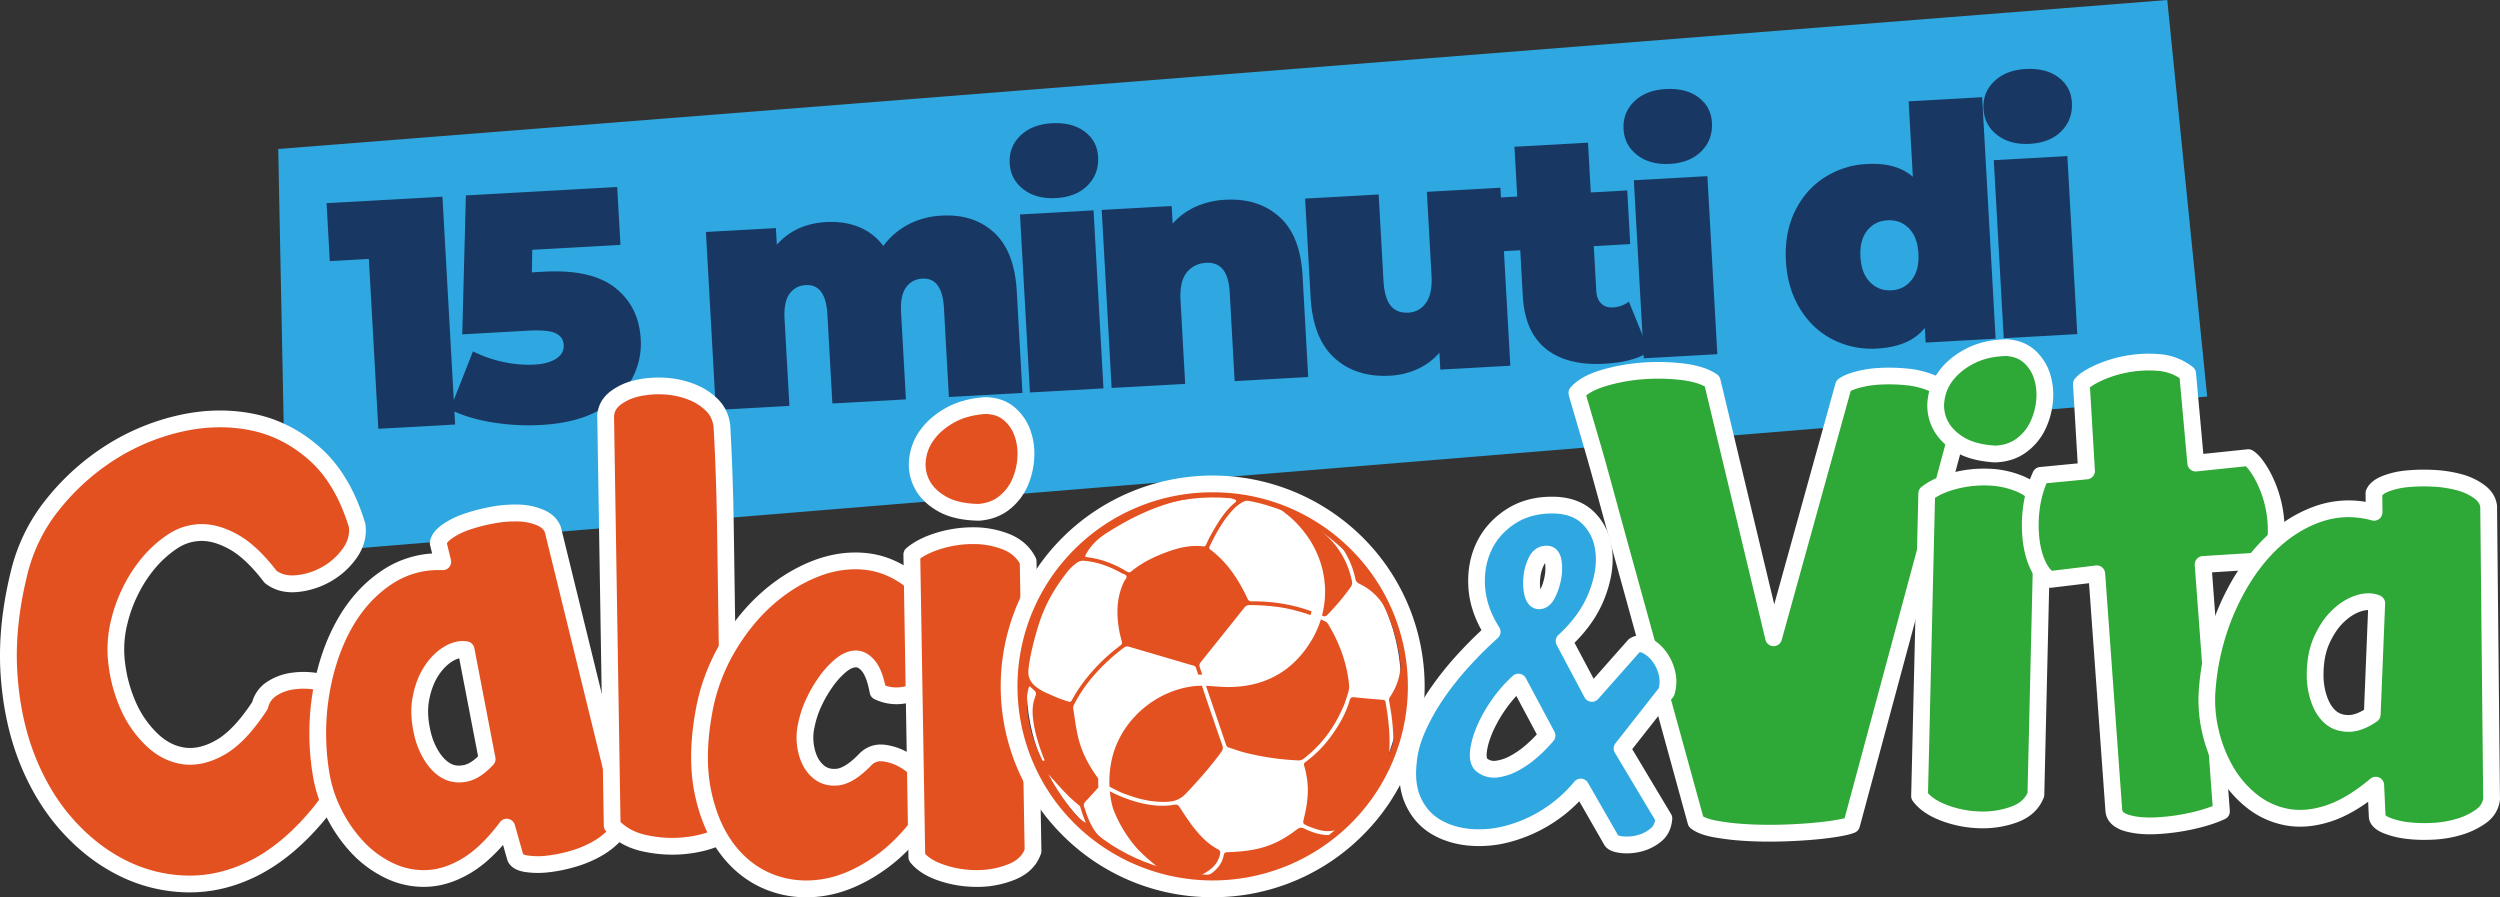 <?xml version="1.0" encoding="UTF-8"?>
<svg xmlns="http://www.w3.org/2000/svg" viewBox="0 0 2981.18 1070.01">
  <rect x="0" y="0" width="2981.18" height="1070.01" fill="#333333" stroke="none"/>
  <defs>
    <style>.cls-1{fill:#2fa8e1;}.cls-2{fill:#183863;}.cls-3{fill:#2ea836;}.cls-4{fill:#fff;}.cls-5{fill:#e35121;}.cls-6{fill:#1a3865;}</style>
  </defs>
  <g id="Livello_2" data-name="Livello 2">
    <g id="Layer_2" data-name="Layer 2">
      <polygon class="cls-1" points="331.79 177.65 2584.38 0 2631.99 472.85 341.36 660.77 331.79 177.65"></polygon>
      <path class="cls-2" d="M527.61,234.55l15.14,271.69-91.6,5.1-11.29-202.6-46.58,2.6-3.85-69.09Z"></path>
      <path class="cls-2" d="M733.58,343.18q28.3,22.36,30.47,61.18a87.7,87.7,0,0,1-10.77,47.9Q741.1,474.55,713.9,489.5t-68.73,17.26a268.7,268.7,0,0,1-57.6-3q-28.86-4.61-50.89-15.46L564,419a151.77,151.77,0,0,0,36.72,12.75,141.09,141.09,0,0,0,37,3q15.92-.88,25.5-7.06t9-16.27q-.54-9.71-9.74-14.06T630,394.31l-78.79,4.4L555.55,233,736,222.94,739.88,292,634.7,297.88l-.45,26.89,14-.77Q705.28,320.82,733.58,343.18Z"></path>
      <path class="cls-2" d="M1185.42,277.32q24.4,22.4,27.07,70.13l6.75,121.09-87.72,4.89-5.9-106q-2-36.48-25.71-35.16-12.44.69-19.47,10.43t-5.93,29.92l5.78,103.62-87.72,4.89-5.9-106q-2-36.46-25.71-35.16-12.44.69-19.47,10.43t-5.93,29.92L941.34,484l-87.72,4.89L841.79,276.61,925.24,272l1.1,19.8q22.35-25,58.84-27,21.35-1.2,38.87,5.81a67.5,67.5,0,0,1,29.3,22.7,86.49,86.49,0,0,1,29.72-25.6,95.24,95.24,0,0,1,39.51-10.57Q1161,254.93,1185.42,277.32Z"></path>
      <path class="cls-2" d="M1220.3,225.73Q1205,213.94,1204,194.53t12.77-32.84q13.86-13.41,37.53-14.74,24.06-1.33,39.1,9.89t16.09,30.25q1.13,20.19-12.51,34t-37.7,15.14Q1235.56,237.54,1220.3,225.73Zm-4,30,87.72-4.89,11.83,212.31L1228.16,468Z"></path>
      <path class="cls-2" d="M1525.41,258.37q25.18,22.35,27.85,70.09L1560,449.55l-87.71,4.89-5.91-106q-2-36.48-28-35-14.74.82-23.29,11.61T1407.73,358l5.56,99.75-87.71,4.89-11.83-212.31,83.44-4.65,1.17,21A81.21,81.21,0,0,1,1426,246.39a98.79,98.79,0,0,1,35-8.18Q1500.22,236,1525.41,258.37Z"></path>
      <path class="cls-2" d="M1789.19,223.82,1801,436.12l-83.45,4.65-1.12-20.18a75.52,75.52,0,0,1-26.17,19.56,90.41,90.41,0,0,1-32.65,7.85q-40.38,2.25-66.19-21t-28.6-73l-6.53-117.22,87.72-4.88L1649.72,334q1.21,21.75,8.72,30.66t21.09,8.17q12.81-.71,20.77-11.47t6.74-32.89l-5.56-99.75Z"></path>
      <path class="cls-2" d="M1966.73,419.49q-19.17,12.36-53.32,14.26-44.64,2.49-69.9-17.71t-27.66-63.28l-3-54.34L1783.71,300l-3.57-64,29.11-1.62L1805.94,175l87.72-4.89,3.31,59.38,43.47-2.42,3.57,64-43.47,2.42,3,53.56q.54,9.71,5.89,14.86t13.5,4.7a34.37,34.37,0,0,0,19.47-6.93Z"></path>
      <path class="cls-2" d="M1952.3,184.94Q1937,173.15,1936,153.73t12.77-32.83q13.85-13.41,37.52-14.74,24.07-1.35,39.1,9.89t16.09,30.25q1.13,20.19-12.51,34t-37.7,15.15Q1967.55,196.75,1952.3,184.94Zm-4,30,87.72-4.89,11.83,212.3-87.72,4.89Z"></path>
      <path class="cls-2" d="M2363.66,115.88l16.05,288-83.45,4.65-1-17.46q-17.84,22.41-57,24.59a102.07,102.07,0,0,1-52.17-10.53q-24.24-12.08-39.42-36.54t-17-57.45q-1.84-33,10.54-58.79t35.12-40.5A102.2,102.2,0,0,1,2226,195.58q35.33-2,55,15.24l-5-90Zm-84,217.84q9.09-11.6,8-31.39t-11.42-30.12q-10.3-10.32-25.44-9.49T2226.52,275q-9.09,11.4-8,31.2T2230,336.49q10.32,10.53,25.46,9.68T2279.63,333.72Z"></path>
      <path class="cls-2" d="M2381.55,161q-15.26-11.79-16.34-31.21T2378,97q13.84-13.41,37.53-14.74,24.06-1.35,39.09,9.89t16.09,30.25q1.13,20.19-12.51,34t-37.7,15.15Q2396.8,172.83,2381.55,161Zm-4,30,87.72-4.89,11.83,212.3-87.71,4.89Z"></path>
      <path class="cls-3" d="M2022.36,979.94q-26.22-95.38-46.17-168.1t-34.87-126.5q-14.91-53.79-25-91t-17-60.89q-6.9-23.67-10.8-36.89t-5.71-19.29c-1.2-4.06-2-7-2.38-8.79q9.75-11.06,31.77-17.68a217.78,217.78,0,0,1,46.52-8.46,243.69,243.69,0,0,1,47.54,1q23,2.81,35.47,11.27L2115,760.64,2198.3,460q4.82-3.87,16.66-7.14a127.54,127.54,0,0,1,26.94-4.1,209.28,209.28,0,0,1,31.47.74,102.69,102.69,0,0,1,30.24,7.4,67.76,67.76,0,0,1,23.56,16.22q9.7,10.38,11.16,26.52l-130.48,484q-6.12,2.48-20.27,4.67t-32.28,3.58q-18.14,1.39-38.25,1.72t-38.83-1a288.57,288.57,0,0,1-33.69-4.16Q2029.53,985.54,2022.36,979.94Z"></path>
      <path class="cls-4" d="M2109.57,1003.62c-11,0-21.74-.36-32.05-1.08a299.53,299.53,0,0,1-34.87-4.32c-11.69-2.23-20.34-5.63-26.45-10.4a10.05,10.05,0,0,1-3.48-5.23q-26.23-95.39-46.17-168.11c-14-50.77-25.35-92.14-34.87-126.47-10.53-38-18.72-67.77-25-91-6.74-24.73-12.45-45.16-17-60.72-5.06-17.37-8.38-28.73-10.78-36.84l-3-10.29c-1.11-3.73-2-6.74-2.67-9-1.33-4.48-2.15-7.54-2.58-9.6a10,10,0,0,1,2.29-8.65c7.83-8.87,19.73-15.62,36.38-20.64a229.46,229.46,0,0,1,48.67-8.85,255,255,0,0,1,49.49,1c17.11,2.09,30.16,6.32,39.89,12.93a10,10,0,0,1,4.1,5.94l64.26,268.38,73-263.36a10.06,10.06,0,0,1,3.36-5.12c4.35-3.5,10.79-6.36,20.26-9a137.93,137.93,0,0,1,29.06-4.46,222.45,222.45,0,0,1,33,.77,113.58,113.58,0,0,1,33.15,8.14,78.12,78.12,0,0,1,27,18.61c8,8.54,12.63,19.46,13.81,32.44a10.12,10.12,0,0,1-.3,3.51l-130.48,484a10,10,0,0,1-5.91,6.67c-4.88,2-12.24,3.71-22.49,5.29-9.61,1.49-20.74,2.73-33.05,3.66s-25.31,1.53-38.85,1.75Q2113.37,1003.62,2109.57,1003.62Zm-78.56-30c2.93,1.61,7.7,3.44,15.39,4.9a279,279,0,0,0,32.52,4c12.13.85,24.91,1.17,38,1s25.8-.78,37.64-1.69,22.39-2.07,31.51-3.49c6.27-1,10.59-1.87,13.56-2.64l128.58-477c-1-7.77-3.71-14-8.32-18.89a57.45,57.45,0,0,0-20.15-13.84,93.8,93.8,0,0,0-27.3-6.66,201.14,201.14,0,0,0-30-.71,118.47,118.47,0,0,0-24.81,3.76,59,59,0,0,0-10.71,3.86l-82.31,297a10,10,0,0,1-19.36-.35l-72.32-302c-6.8-3.69-16.17-6.28-27.92-7.72a234.58,234.58,0,0,0-45.58-.9A208,208,0,0,0,1915,460.4c-10.21,3.07-18.08,6.84-23.5,11.24.23.82.5,1.74.82,2.8l2.67,9,3,10.28c2.41,8.13,5.75,19.51,10.82,36.92,4.55,15.67,10.29,36.22,17,61.06,6.32,23.24,14.5,53,25,90.94,9.52,34.34,20.93,75.73,34.88,126.52Q2005.41,880.53,2031,973.67Z"></path>
      <path class="cls-3" d="M2297.6,588.42q12.36-9.66,33-15a138.46,138.46,0,0,1,41.67-4.4,105.13,105.13,0,0,1,38.59,8.91q17.49,7.93,25,24.23l-8.1,345.48q-6.54,16.54-25.86,23.65a109.13,109.13,0,0,1-41.41,6.41,130,130,0,0,1-42.28-8.35q-20.21-7.68-29.19-20Zm81.87-47q-26.78-1.49-42.87-11.38t-23-23.83a50.43,50.43,0,0,1-4.75-30,60.31,60.31,0,0,1,12.63-29.42q10.47-13.4,28.51-22.56t42.85-9.72q16.72,1.19,27.14,10.56a53.1,53.1,0,0,1,15,23.25,72.9,72.9,0,0,1,3.09,29.91,85.52,85.52,0,0,1-8.31,29.89,62.58,62.58,0,0,1-19.48,23.18Q2397.57,540.63,2379.47,541.39Z"></path>
      <path class="cls-4" d="M2364.33,987.71c-1.38,0-2.76,0-4.15-.06a140.33,140.33,0,0,1-45.51-9c-15.25-5.79-26.6-13.69-33.74-23.47a10,10,0,0,1-1.91-6.13l8.58-360.87a10,10,0,0,1,3.84-7.64c9.31-7.27,21.62-12.94,36.61-16.84a148.77,148.77,0,0,1,44.66-4.72,115.59,115.59,0,0,1,42.23,9.79c13.89,6.29,24,16.1,30,29.16a10,10,0,0,1,.92,4.42l-8.1,345.47a10.1,10.1,0,0,1-.7,3.44c-5.43,13.75-16.1,23.63-31.71,29.36A118.37,118.37,0,0,1,2364.33,987.71Zm-65.23-41.85c5,5.53,12.57,10.26,22.66,14.09a120.68,120.68,0,0,0,39,7.71,99.5,99.5,0,0,0,37.65-5.81c9.54-3.5,15.89-8.88,19.36-16.41l8-341.11c-4.07-7.68-10.34-13.36-19.11-17.34a95.53,95.53,0,0,0-34.93-8,129,129,0,0,0-38.67,4.09c-10.32,2.69-18.91,6.25-25.62,10.6Zm80.37-394.47h-.56c-19.43-1.08-35.43-5.41-47.54-12.85-12.3-7.54-21.31-16.93-26.76-27.91a60.41,60.41,0,0,1-5.71-35.77,70.36,70.36,0,0,1,14.66-34.21c7.87-10.08,18.59-18.6,31.87-25.33s29.18-10.38,47.14-10.79a7.38,7.38,0,0,1,.94,0c13.36.95,24.5,5.35,33.12,13.09a63.23,63.23,0,0,1,17.83,27.54,83.12,83.12,0,0,1,3.55,34,95.63,95.63,0,0,1-9.28,33.36,72.79,72.79,0,0,1-22.55,26.84c-10,7.38-22.26,11.43-36.29,12Zm13.08-126.87c-14.75.4-27.56,3.3-38.08,8.63s-19.1,12.05-25.14,19.8a49.87,49.87,0,0,0-10.61,24.59,40.26,40.26,0,0,0,3.79,24.18c3.76,7.57,10.26,14.21,19.32,19.76s21.84,9,37.69,9.9c9.92-.49,18-3.16,24.83-8.14a53,53,0,0,0,16.43-19.53,75.79,75.79,0,0,0,7.32-26.41,63.21,63.21,0,0,0-2.63-25.84,42.73,42.73,0,0,0-12.21-18.95C2408.05,427.83,2401.27,425.21,2392.55,424.52Z"></path>
      <path class="cls-3" d="M2500.32,684.26l-55.25,6.66q-7.59-2.8-13.82-14.78t-8.82-29.24a152.77,152.77,0,0,1-.41-38.24,137.31,137.31,0,0,1,11.43-41.78l54.67-5.29L2482,458q4.27-5.67,19.22-12.8a145.82,145.82,0,0,1,72.58-13,63.57,63.57,0,0,1,34.87,13.27l9.7,106.72,62.64-6.52q7,4.19,15.83,19.34a130.35,130.35,0,0,1,13.58,34.6,131.75,131.75,0,0,1,3.77,38.33q-1,18.88-13.58,30.53l-73.53,4.62L2649,967.62q-15.6,7.17-37.42,11.77a252,252,0,0,1-41.91,5.36q-20.08.78-34.17-3.57t-14.84-15Z"></path>
      <path class="cls-4" d="M2563.79,994.87c-11.86,0-22.35-1.39-31.26-4.14-7.69-2.38-20.77-8.64-21.87-23.89l-19.56-271.4-44.83,5.41a10,10,0,0,1-4.66-.55c-7.55-2.79-13.84-9.18-19.23-19.55-4.64-8.89-8-19.78-9.84-32.37a162.91,162.91,0,0,1-.46-40.76,147.71,147.71,0,0,1,12.23-44.8,10,10,0,0,1,8.18-5.89l45.08-4.36-5.55-94a10,10,0,0,1,2-6.6c3.93-5.22,11.21-10.24,22.91-15.82a155.92,155.92,0,0,1,77.67-13.89,73.67,73.67,0,0,1,40.23,15.36,10,10,0,0,1,3.8,7l8.79,96.64,52.57-5.48a10.07,10.07,0,0,1,6.16,1.36c6.29,3.76,12.44,11,19.34,22.89a147.55,147.55,0,0,1,18.69,78.49c-.8,15.23-6.45,27.79-16.77,37.35a10.06,10.06,0,0,1-6.17,2.64l-63.43,4L2659,966.88a10,10,0,0,1-5.79,9.82c-11,5.07-24.32,9.26-39.54,12.47a262.62,262.62,0,0,1-43.59,5.58Q2566.85,994.87,2563.79,994.87Zm-63.47-320.61a10,10,0,0,1,10,9.28l20.32,281.87c.08,1.16.28,3.88,7.82,6.21,8.28,2.56,18.64,3.61,30.83,3.14a242.71,242.71,0,0,0,40.24-5.16,184.55,184.55,0,0,0,29-8.39l-21.37-287.37a10,10,0,0,1,9.34-10.72l69.71-4.38c4.94-5.62,7.58-12.63,8-21.32a127.82,127.82,0,0,0-16-67.38c-4.61-7.91-8-11.95-10.1-14l-58.7,6.11a10,10,0,0,1-11-9l-9.29-102.2a53.71,53.71,0,0,0-26.11-8.73,135.67,135.67,0,0,0-67.49,12c-7.19,3.42-11.14,6-13.27,7.66L2498.1,561a10,10,0,0,1-9,10.55l-48.74,4.71a125.48,125.48,0,0,0-8.38,33.43,143.35,143.35,0,0,0,.35,35.73c1.55,10.38,4.18,19.16,7.8,26.08,2.8,5.4,5.2,7.93,6.81,9.13l52.19-6.3A9.66,9.66,0,0,1,2500.32,674.26Z"></path>
      <path class="cls-3" d="M2833.05,936.35q-29.88,25.1-56.59,33.73t-49.84,4.18a94.15,94.15,0,0,1-41.72-19.34,127.13,127.13,0,0,1-30.84-36.19,170.43,170.43,0,0,1-18.21-47,161.81,161.81,0,0,1-3.54-51.88,294.44,294.44,0,0,1,22.53-91.63q18.32-42.71,45.48-72.12t61.2-42.14q34-12.72,69.62-3l-.23-22.78q2.6-6.71,13.61-11.18a93.72,93.72,0,0,1,25.72-6,210.77,210.77,0,0,1,31.47-.65,143.74,143.74,0,0,1,30.86,4.71,71.59,71.59,0,0,1,23.89,11.15q9.76,7.29,11.22,17.3l3.5,349.55q-1.87,12.75-12.85,20.56a88.55,88.55,0,0,1-25.66,12.31,129.82,129.82,0,0,1-31.76,5.34,173.67,173.67,0,0,1-31.15-1,94.85,94.85,0,0,1-24.17-6.12c-6.72-2.84-10.34-6.26-10.82-10.27Zm1.18-217q-9.42-3.92-22.09.22t-24.3,15.31q-11.61,11.16-19.47,29t-7.61,41.94a86.32,86.32,0,0,0,5,28.75q4.82,13.35,13.26,20.62c5.63,4.87,12.69,7.35,21.18,7.5s18-3.42,28.69-10.67Z"></path>
      <path class="cls-4" d="M2890.65,1001.52a169.93,169.93,0,0,1-22.2-1.37,105.29,105.29,0,0,1-26.73-6.81c-10.28-4.33-15.95-10.49-16.88-18.31q0-.36-.06-.72l-.83-18.19c-15.33,11-30.21,18.88-44.41,23.47-19.33,6.27-37.78,7.78-54.82,4.49a104.5,104.5,0,0,1-46.07-21.35,137.76,137.76,0,0,1-33.26-39A181.82,181.82,0,0,1,2626.1,874a172.88,172.88,0,0,1-3.75-55.05,305.63,305.63,0,0,1,23.3-94.65c12.6-29.4,28.53-54.62,47.32-75,19.09-20.66,41-35.7,65-44.71a120.41,120.41,0,0,1,63-6.13l-.1-10.22a10.2,10.2,0,0,1,.67-3.71c2.76-7.13,9.22-12.79,19.18-16.83a104,104,0,0,1,28.47-6.64,221.44,221.44,0,0,1,33-.69,153.82,153.82,0,0,1,33,5.06,81.79,81.79,0,0,1,27.2,12.76c8.71,6.5,13.8,14.53,15.15,23.9a9.94,9.94,0,0,1,.11,1.33l3.5,349.55a10.23,10.23,0,0,1-.11,1.56c-1.65,11.26-7.36,20.43-17,27.25a98.65,98.65,0,0,1-28.51,13.72,141.17,141.17,0,0,1-34.21,5.77C2897.74,1001.43,2894.15,1001.52,2890.65,1001.52Zm-46-29.36a16.22,16.22,0,0,0,4.78,2.75,85.66,85.66,0,0,0,21.6,5.42,164.73,164.73,0,0,0,29.34.94,120.43,120.43,0,0,0,29.33-4.91,79.15,79.15,0,0,0,22.77-10.89c4.92-3.5,7.68-7.69,8.65-13.16l-3.49-347.94c-.71-3.75-3.07-7.07-7.2-10.15a61.63,61.63,0,0,0-20.56-9.52,134.31,134.31,0,0,0-28.71-4.38,202.47,202.47,0,0,0-30,.62,84.11,84.11,0,0,0-23,5.27c-3.92,1.59-6.24,3.21-7.35,4.46l.2,20.13a10,10,0,0,1-12.62,9.75c-21.86-5.95-42.63-5-63.49,2.75-21.11,7.9-40.41,21.21-57.36,39.55-17.24,18.67-31.93,42-43.63,69.28a286,286,0,0,0-21.76,88.55,153.2,153.2,0,0,0,3.32,48.76,161.29,161.29,0,0,0,17.14,44.3,117.7,117.7,0,0,0,28.43,33.38,84.69,84.69,0,0,0,37.34,17.32c13.7,2.64,28.79,1.34,44.88-3.88,16.5-5.33,34.41-16.06,53.24-31.87A10,10,0,0,1,2843,935.9Zm-44-99.47H2800c-10.86-.19-20.13-3.52-27.54-9.93-6.92-6-12.35-14.31-16.14-24.8a97.07,97.07,0,0,1-5.56-32c-.17-17.43,2.67-32.93,8.46-46.07s13.06-23.88,21.69-32.17c8.8-8.47,18.26-14.39,28.13-17.61,10.74-3.51,20.51-3.49,29,.06a10,10,0,0,1,6.15,9.63l-5.37,132.66a10,10,0,0,1-4.36,7.86C2822.24,868.63,2811.17,872.69,2800.68,872.69Zm23.21-145.22a30.06,30.06,0,0,0-8.65,1.62c-7,2.27-13.86,6.65-20.46,13-6.75,6.49-12.56,15.18-17.26,25.83s-6.9,23.23-6.76,37.8a76.79,76.79,0,0,0,4.37,25.44c2.61,7.23,6.1,12.76,10.39,16.46,3.84,3.31,8.68,5,14.81,5.07,5.32.08,11.62-2,18.75-6.28Z"></path>
      <path class="cls-5" d="M438.81,865.64q-26.19,66.54-61.3,108.05T303.4,1035q-39,19.8-79.52,19.15a178.62,178.62,0,0,1-77.19-18.72Q110,1017.32,80.26,984.1T32.32,904.84Q14.14,858.78,10.63,802.23t12.62-121q11-44.29,40.79-81.07a279.65,279.65,0,0,1,68.75-61.24,261.72,261.72,0,0,1,83.41-34.24q44.43-9.78,85.71-1.12t74.35,38.51q33.08,29.83,49.66,84.59,2.18,17.42-8.74,32.9a84.7,84.7,0,0,1-27.56,25A87.85,87.85,0,0,1,354.22,696q-18.74,1.85-31.55-8.09-22.37-29.26-43.23-41.13t-39.29-11.7a62.44,62.44,0,0,0-34.39,10.69,132.89,132.89,0,0,0-28.89,26.06,163.67,163.67,0,0,0-21.8,34,170.82,170.82,0,0,0-12.73,35.28A133.79,133.79,0,0,0,139.46,793a173.26,173.26,0,0,0,14.19,50.1,125.37,125.37,0,0,0,27.81,39.26q17.23,16.26,38,19.07T263.24,891q23-13.28,46.77-49.65a32.77,32.77,0,0,1,13.88-19.88,60,60,0,0,1,24.7-9.27,94.32,94.32,0,0,1,29.47.4,98,98,0,0,1,28.88,9.45,67.89,67.89,0,0,1,22.26,17.88A43.86,43.86,0,0,1,438.81,865.64Z"></path>
      <path class="cls-4" d="M226.38,1064.13l-2.66,0a189.56,189.56,0,0,1-81.46-19.75c-25.49-12.57-48.86-30.6-69.45-53.59S35.5,940.17,23,908.5C10.58,877,3.05,841.44.64,802.85S2.58,722.54,13.55,678.8a217.31,217.31,0,0,1,42.72-84.94,291.12,291.12,0,0,1,71.2-63.41A273,273,0,0,1,214,494.92c30.89-6.8,61.14-7.18,89.92-1.14,29.13,6.11,55.7,19.86,79,40.86s41,51,52.53,89.13a9.32,9.32,0,0,1,.35,1.65c1.76,14.09-1.76,27.52-10.48,39.9a95.13,95.13,0,0,1-30.77,27.95,98.2,98.2,0,0,1-39.39,12.65c-15.06,1.48-28.07-1.93-38.65-10.14a9.56,9.56,0,0,1-1.82-1.83c-14-18.33-27.56-31.29-40.24-38.51-12.29-7-23.82-10.5-34.25-10.39a52.27,52.27,0,0,0-29,9.05,123,123,0,0,0-26.71,24.1,154.07,154.07,0,0,0-20.46,31.94,162,162,0,0,0-12,33.19,2.29,2.29,0,0,1-.07.28,124.67,124.67,0,0,0-2.64,48.09,164.43,164.43,0,0,0,13.36,47.24,116.1,116.1,0,0,0,25.6,36.17c10,9.45,20.64,14.83,32.48,16.44,11.55,1.56,24.15-1.53,37.44-9.2,13.61-7.86,27.92-23.05,42.53-45.16a42.37,42.37,0,0,1,17.55-24,70.11,70.11,0,0,1,28.75-10.85,104.81,104.81,0,0,1,32.59.42,108.29,108.29,0,0,1,31.83,10.42A78,78,0,0,1,437,833.68a53.89,53.89,0,0,1,11.8,31.41,10.08,10.08,0,0,1-.68,4.21c-17.78,45.18-39,82.47-63,110.84-24.19,28.59-50.18,50-77.23,63.74C281.44,1057.32,254,1064.13,226.38,1064.13Zm36.07-554.61a204.87,204.87,0,0,0-44.11,4.93,252.85,252.85,0,0,0-80.23,32.94A271.24,271.24,0,0,0,71.8,606.46,197.38,197.38,0,0,0,33,683.64c-10.48,41.77-14.63,81.45-12.35,118s9.34,70,21,99.56,27.12,55.1,46.08,76.25,40.22,37.57,63.41,49A169.54,169.54,0,0,0,224,1044.11c25.27.41,50.43-5.68,74.83-18.06,24.67-12.5,48.55-32.29,71-58.82,22.21-26.26,42-61,58.78-103.12a33.4,33.4,0,0,0-7.26-17.92,58.46,58.46,0,0,0-19-15.24,88.48,88.48,0,0,0-25.94-8.47,84.38,84.38,0,0,0-26.34-.38,50.19,50.19,0,0,0-20.63,7.69,22.87,22.87,0,0,0-9.76,14,10,10,0,0,1-1.32,3c-16.88,25.82-33.28,43.1-50.13,52.84-17.22,9.94-34.09,13.87-50.12,11.69s-30.55-9.45-43.53-21.7a136.13,136.13,0,0,1-30-42.36,184,184,0,0,1-15-53,144.44,144.44,0,0,1,3.07-55.63,182.51,182.51,0,0,1,13.43-37.21,174.6,174.6,0,0,1,23.13-36.09,143.45,143.45,0,0,1,31.07-28,72.61,72.61,0,0,1,39.81-12.35c14-.16,28.91,4.25,44.32,13,14.76,8.4,30,22.74,45.38,42.63,6.33,4.52,14,6.26,23.48,5.33a78.43,78.43,0,0,0,31.41-10.11A75,75,0,0,0,409,653.81c5.68-8.06,8-16.28,7.09-25.1-10.46-34.15-26.11-60.8-46.53-79.22-20.63-18.6-44.08-30.76-69.7-36.14A182.29,182.29,0,0,0,262.45,509.52Z"></path>
      <path class="cls-5" d="M604.26,986.26q-23.37,31.25-47.39,45.76t-47.58,15.46a94.21,94.21,0,0,1-45-9.29A127.41,127.41,0,0,1,426,1010a171.12,171.12,0,0,1-28.48-41.62,162.33,162.33,0,0,1-15.29-49.7,294.31,294.31,0,0,1,1-94.36q8.07-45.75,27.8-80.6t49.95-55q30.21-20.16,67.08-18.86l-5.43-22.12q1-7.12,10.71-14A93.2,93.2,0,0,1,557,622.06a211.71,211.71,0,0,1,30.49-7.83,143.6,143.6,0,0,1,31.11-2.45,71.37,71.37,0,0,1,25.81,5.39q11.18,4.86,14.87,14.28L742.55,971a29.7,29.7,0,0,1-7.82,22.94,88.66,88.66,0,0,1-22.17,17.86,130.35,130.35,0,0,1-29.7,12.45,174,174,0,0,1-30.56,6.12,95.15,95.15,0,0,1-24.93-.43q-10.79-1.85-12.88-7.53ZM555.82,774.74q-10.08-1.66-21.46,5.26t-20.15,20.45q-8.76,13.53-12.33,32.68t2.17,42.56a86.38,86.38,0,0,0,11.41,26.86q7.72,11.91,17.63,17.05t22.32,2.45q12.44-2.68,25.5-16.94Z"></path>
      <path class="cls-4" d="M505.33,1057.56A104.58,104.58,0,0,1,460,1047.22a138.12,138.12,0,0,1-41.29-30.38,181.42,181.42,0,0,1-30.15-44.05,172.69,172.69,0,0,1-16.23-52.73,305.89,305.89,0,0,1,1-97.47c5.55-31.5,15.29-59.69,29-83.8,13.86-24.47,31.72-44.12,53.09-58.39A120.45,120.45,0,0,1,515.32,660l-2.44-9.93a10.17,10.17,0,0,1-.19-3.77c1.06-7.57,6-14.55,14.83-20.77a104.13,104.13,0,0,1,26.2-13,222.64,222.64,0,0,1,31.94-8.2,154.3,154.3,0,0,1,33.3-2.62A81.59,81.59,0,0,1,648.35,608c10,4.33,16.76,11,20.22,19.81a9.4,9.4,0,0,1,.41,1.27l83.28,339.5a10,10,0,0,1,.25,1.55c1,11.34-2.5,21.57-10.28,30.39a98.8,98.8,0,0,1-24.62,19.88,140.76,140.76,0,0,1-32,13.43,184.55,184.55,0,0,1-32.33,6.46,105.28,105.28,0,0,1-27.58-.52c-11-1.87-17.92-6.57-20.61-14-.09-.23-.16-.46-.23-.69l-5-17.52c-12.41,14.22-25.1,25.28-37.87,33-17.39,10.52-35,16.2-52.35,16.9C508.24,1057.53,506.78,1057.56,505.33,1057.56Zm18.16-377.79a99.71,99.71,0,0,0-57,17.26c-18.75,12.52-34.5,29.89-46.8,51.62-12.53,22.12-21.5,48.17-26.66,77.41a286.37,286.37,0,0,0-.94,91.18A153.23,153.23,0,0,0,406.46,964a161.25,161.25,0,0,0,26.81,39.21,118.12,118.12,0,0,0,35.3,26,84.73,84.73,0,0,0,40.32,8.32c13.93-.56,28.33-5.28,42.8-14,14.84-9,29.83-23.49,44.56-43.19a10,10,0,0,1,17.63,3.26l9.9,34.92a16.08,16.08,0,0,0,5.27,1.59,85.45,85.45,0,0,0,22.27.34,165.38,165.38,0,0,0,28.78-5.78,121.21,121.21,0,0,0,27.44-11.49,79,79,0,0,0,19.68-15.81c4-4.52,5.71-9.24,5.41-14.79l-82.9-337.93c-1.54-3.49-4.6-6.18-9.33-8.24a62,62,0,0,0-22.19-4.57,134.46,134.46,0,0,0-29,2.3,201.93,201.93,0,0,0-29,7.45,84.13,84.13,0,0,0-21.16,10.38c-3.45,2.45-5.34,4.54-6.13,6l4.79,19.55a10,10,0,0,1-10.06,12.37C526.27,679.79,524.87,679.77,523.49,679.77ZM547.13,933a39.87,39.87,0,0,1-18.68-4.53c-8.11-4.23-15.3-11.11-21.38-20.47a96.76,96.76,0,0,1-12.74-29.91c-4.15-16.93-4.92-32.67-2.28-46.79s7.25-26.21,13.76-36.27c6.63-10.25,14.49-18.18,23.35-23.56,9.66-5.88,19.18-8.09,28.29-6.59a10,10,0,0,1,8.19,8l25.09,130.37a10,10,0,0,1-2.46,8.65c-10.09,11-20.44,17.72-30.74,20A49.24,49.24,0,0,1,547.13,933Zm.48-148a29.74,29.74,0,0,0-8.06,3.56c-6.27,3.81-12,9.64-16.95,17.33-5.09,7.87-8.75,17.65-10.89,29.09-2.11,11.29-1.42,24.19,2.05,38.34a76.68,76.68,0,0,0,10.08,23.77c4.18,6.45,8.84,11,13.87,13.65,4.49,2.35,9.58,2.85,15.58,1.55,5.2-1.13,10.84-4.62,16.81-10.39Z"></path>
      <path class="cls-5" d="M874,984.33q-3.29,8.08-20.62,15.26t-39.77,9.08A151.67,151.67,0,0,1,768,1005.4q-23.14-5.16-38-21.09l-7.8-488.82q1.21-12.72,11.86-20.87A66.54,66.54,0,0,1,759.76,463a116.57,116.57,0,0,1,32.12-2.63,101.91,101.91,0,0,1,32.21,6.74,71,71,0,0,1,25.25,16.17Q859.48,493.59,861,509q3.18,56.91,4.07,116.83t1.77,120.87q.88,60.95,2.11,120.86T874,984.33Z"></path>
      <path class="cls-4" d="M801.68,1019.16a165.28,165.28,0,0,1-35.8-4c-17.39-3.87-31.92-11.95-43.18-24a10,10,0,0,1-2.69-6.66l-7.8-488.82a10.31,10.31,0,0,1,0-1.11c1.08-11.33,6.38-20.7,15.74-27.86a76.74,76.74,0,0,1,29.49-13.42,127.13,127.13,0,0,1,34.88-2.88,112.52,112.52,0,0,1,35.34,7.41,81.28,81.28,0,0,1,28.75,18.47c8.38,8.52,13.25,19.2,14.46,31.74l0,.4c2.12,37.86,3.49,77.3,4.09,117.24l.59,40.31q.58,40.06,1.18,80.56c.58,40.13,1.29,80.78,2.1,120.81.8,39.65,2.5,78.8,5.07,116.33a10,10,0,0,1-.72,4.46c-3.31,8.14-11.59,14.72-26,20.72-12.45,5.16-26.83,8.46-42.76,9.8C810.23,1019,806,1019.16,801.68,1019.16Zm-61.74-39c8.12,7.71,18.06,12.79,30.28,15.51a142.12,142.12,0,0,0,42.57,3.06c13.85-1.17,26.22-4,36.76-8.34,9.08-3.77,12.78-6.81,14.26-8.47-2.46-36.9-4.11-75.29-4.89-114.17-.82-40.06-1.53-80.75-2.11-120.92q-.6-40.49-1.18-80.56L855,625.93c-.59-39.59-1.95-78.68-4-116.2-.8-7.88-3.67-14.25-8.78-19.44a61.73,61.73,0,0,0-21.76-13.87,93,93,0,0,0-29.07-6.07A107.45,107.45,0,0,0,762,472.74a57,57,0,0,0-21.87,9.83c-4.75,3.63-7.28,7.89-7.92,13.37Z"></path>
      <path class="cls-5" d="M839.15,850.1a230.59,230.59,0,0,1,27.3-76q20.16-35,47.64-59.55T973,677.94q31.47-12.11,62-8.14t57,27q26.51,23,43.15,68a55.3,55.3,0,0,1-8,30.32,71.16,71.16,0,0,1-21.84,23,69.27,69.27,0,0,1-29,11.12,50.15,50.15,0,0,1-29.47-4.5q-3.83-20.83-11-30t-15.64-9q-8.49.16-17.65,7.65a100.13,100.13,0,0,0-17.59,19.16,153.7,153.7,0,0,0-14.73,25.31,115.78,115.78,0,0,0-8.86,26.81,66.42,66.42,0,0,0,.09,30.46q3.57,15.39,13.16,24.17t23.64,7.4q14.05-1.38,32.22-19.8,9.63-10.8,24.23-8.74a65.77,65.77,0,0,1,27.86,11,92.16,92.16,0,0,1,22.9,22.17q9.63,13.2,9.56,23.33-28.26,46.72-62.58,72t-68.33,31.27q-34,6-64.51-5.39t-51.67-38.75q-21.17-27.33-29.85-68.8T839.15,850.1Z"></path>
      <path class="cls-4" d="M961.29,1070a127.68,127.68,0,0,1-45-8.1c-22-8.22-40.89-22.35-56.08-42-15-19.35-25.66-43.86-31.73-72.87-6-28.75-5.75-61.95.83-98.68a241.43,241.43,0,0,1,28.48-79.21c13.92-24.18,30.63-45,49.65-62s40-30,62-38.52c22.45-8.64,45-11.58,66.9-8.73,22.26,2.9,43.23,12.78,62.33,29.36,18.87,16.4,34.33,40.64,46,72.06a10.22,10.22,0,0,1,.62,3.23,65.55,65.55,0,0,1-9.42,35.7A81.37,81.37,0,0,1,1111,826.38a79.52,79.52,0,0,1-33.1,12.69,60.23,60.23,0,0,1-35.2-5.39,10,10,0,0,1-5.49-7.2c-2.8-15.21-6.45-22.32-9-25.6-2.71-3.45-5.28-5.14-7.59-5.14-3.32.06-7.2,1.88-11.51,5.4a91.06,91.06,0,0,0-15.8,17.26,144.82,144.82,0,0,0-13.77,23.66,106.21,106.21,0,0,0-8.11,24.5c0,.12-.05.25-.08.37a56,56,0,0,0,.09,25.93c1.93,8.34,5.26,14.57,10.17,19.06,4.3,4,9.34,5.48,15.89,4.83,4.77-.47,13.11-3.75,25.94-16.71,8.62-9.54,20-13.61,32.91-11.79a76.08,76.08,0,0,1,32.06,12.66,102.62,102.62,0,0,1,25.38,24.54c7.79,10.7,11.54,20.28,11.48,29.31a10,10,0,0,1-1.45,5.11c-19.44,32.16-41.38,57.34-65.21,74.86-24,17.68-48.45,28.8-72.51,33.06A141.84,141.84,0,0,1,961.29,1070ZM1020,678.83a120.25,120.25,0,0,0-43.41,8.45c-19.76,7.61-38.56,19.31-55.88,34.77S888,756.81,875.12,779.13A221.49,221.49,0,0,0,849,851.82v0c-6.13,34.21-6.45,64.85-.94,91.09,5.44,26,14.85,47.79,28,64.72,12.89,16.66,28.79,28.6,47.27,35.51s38.49,8.59,59.26,4.91c21-3.71,42.6-13.63,64.16-29.47,21-15.47,40.63-37.79,58.28-66.39-.57-3.29-2.45-8.17-7.42-15a82.56,82.56,0,0,0-20.42-19.77,56.14,56.14,0,0,0-23.66-9.42c-6.42-.91-11.17.79-15.37,5.5l-.35.37c-13.93,14.12-26.48,21.55-38.35,22.72-12.28,1.23-22.85-2.13-31.39-10-7.87-7.2-13.3-17-16.13-29.28a76.66,76.66,0,0,1-.14-34.78,126.4,126.4,0,0,1,9.58-29A164.46,164.46,0,0,1,977,806.71a110.39,110.39,0,0,1,19.37-21.06c7.87-6.43,15.87-9.76,23.79-9.91,6.14-.11,15.22,2,23.69,12.79,5.16,6.58,9.06,16.09,11.88,29a40,40,0,0,0,19.29,1.77,59.77,59.77,0,0,0,24.85-9.55A61.39,61.39,0,0,0,1118.68,790a44.88,44.88,0,0,0,6.59-23.32c-10.37-27.44-23.73-48.4-39.72-62.29s-33.5-22.24-51.79-24.63A106.42,106.42,0,0,0,1020,678.83ZM839.15,850.1h0Z"></path>
      <path class="cls-5" d="M1087.34,661.19q12-10.16,32.33-16.36a138.06,138.06,0,0,1,41.47-6.08,104.94,104.94,0,0,1,38.91,7.35q17.81,7.21,26,23.2l5.82,345.52q-5.88,16.8-24.89,24.67a108.91,108.91,0,0,1-41.11,8.08,129.91,129.91,0,0,1-42.59-6.64q-20.49-6.86-30-18.82Zm79.9-50.29q-26.79-.4-43.27-9.65t-24-22.88a50.57,50.57,0,0,1-6-29.75,60.34,60.34,0,0,1,11.46-29.91q9.91-13.8,27.57-23.68t42.43-11.44q16.72.51,27.54,9.46A53,53,0,0,1,1219,515.67a72.54,72.54,0,0,1,4.29,29.76,85.4,85.4,0,0,1-7.09,30.2,62.55,62.55,0,0,1-18.53,23.94Q1185.31,609.41,1167.24,610.9Z"></path>
      <path class="cls-4" d="M1164.62,1057.58a140.27,140.27,0,0,1-44.51-7.17c-15.48-5.17-27.14-12.61-34.64-22.1a10,10,0,0,1-2.16-6l-6-360.91a10,10,0,0,1,3.53-7.79c9-7.64,21.07-13.8,35.89-18.31a148.67,148.67,0,0,1,44.44-6.51,115.48,115.48,0,0,1,42.6,8.08c14.12,5.73,24.6,15.12,31.15,27.92a10,10,0,0,1,1.1,4.38l5.82,345.52a10,10,0,0,1-.56,3.48c-4.89,13.95-15.15,24.25-30.51,30.6a119.27,119.27,0,0,1-44.84,8.84Zm-61.37-39.29c5.17,5.31,13,9.73,23.2,13.15a119.84,119.84,0,0,0,39.33,6.13,99.35,99.35,0,0,0,37.37-7.32c9.39-3.88,15.52-9.51,18.69-17.18l-5.75-341.14c-4.38-7.52-10.87-12.94-19.8-16.56a95.42,95.42,0,0,0-35.22-6.62,129.4,129.4,0,0,0-38.48,5.64c-10.2,3.11-18.64,7-25.17,11.63Zm64-397.39h-.15c-19.46-.29-35.61-4-48-10.93-12.6-7-22-16.06-27.86-26.8a60.51,60.51,0,0,1-7.15-35.5,70.53,70.53,0,0,1,13.28-34.79c7.46-10.38,17.83-19.32,30.83-26.58s28.72-11.55,46.66-12.69c.32,0,.63,0,1,0,13.37.41,24.68,4.37,33.6,11.75a63.21,63.21,0,0,1,18.93,26.8,83,83,0,0,1,4.92,33.83,96.12,96.12,0,0,1-7.93,33.7,72.68,72.68,0,0,1-21.45,27.72c-9.74,7.78-21.78,12.32-35.78,13.48C1167.8,620.89,1167.52,620.9,1167.24,620.9Zm8.38-127.3c-14.74,1-27.42,4.41-37.7,10.15s-18.6,12.82-24.33,20.8a50,50,0,0,0-9.62,25,40.33,40.33,0,0,0,4.78,24c4,7.41,10.81,13.79,20.09,19s22.19,8.08,38.06,8.38c9.89-.9,17.9-3.89,24.48-9.14A52.92,52.92,0,0,0,1207,571.59a76.09,76.09,0,0,0,6.26-26.69,63.12,63.12,0,0,0-3.67-25.71,42.88,42.88,0,0,0-13-18.45C1191.23,496.28,1184.36,493.94,1175.62,493.6Z"></path>
      <ellipse class="cls-4" cx="1447.41" cy="817.17" rx="233.32" ry="238.17"></ellipse>
      <path class="cls-6" d="M1447.41,1065.34c-65,0-126.16-25.84-172.13-72.76s-71.19-109.16-71.19-175.41,25.28-128.55,71.19-175.41S1382.38,569,1447.41,569s126.16,25.84,172.13,72.76,71.2,109.16,71.2,175.41-25.29,128.54-71.2,175.41S1512.45,1065.34,1447.41,1065.34Zm0-476.34c-59.61,0-115.67,23.71-157.84,66.75s-65.48,100.43-65.48,161.42,23.25,118.31,65.48,161.41,98.23,66.76,157.84,66.76,115.67-23.71,157.84-66.76,65.49-100.43,65.49-161.41-23.26-118.31-65.49-161.42S1507,589,1447.41,589Z"></path>
      <path class="cls-5" d="M1347.38,1022.13c-12-6.2-22.85-12.91-32.66-21.18-9.21-7.77-14.53-18.11-18.65-29.17-1.1-2.95-1.88-6-3-8.95a6,6,0,0,1,1.45-7.18c5.2-5.35,10.14-11,15.14-16.51a1.2,1.2,0,0,1,.12-.11c-.18-3.54-.24-7.09-.14-10.65-10.71-14.55-19.31-30.18-23.65-47.9-2.87-11.7-4.38-23.65-6.18-35.54-.38-2.54.85-4.54,1.93-6.59,9.3-17.75,21.73-33.12,36.08-47a222,222,0,0,1,22.12-18.84,6.74,6.74,0,0,1,6.48-1.28c16.32,4.86,32.69,9.58,49,14.37,9.29,2.71,18.56,5.51,27.87,8.16a4,4,0,0,1,3,3c.84,2.59,1.73,5.17,2.58,7.76,1.61-.06,3.18-.05,4.76,0-1-3-1.91-5.91-2.94-8.83a5.91,5.91,0,0,1,1.22-6.15q26-32.37,51.84-64.81a7.92,7.92,0,0,1,6.88-3.23c19,.21,37.78,1.88,56.13,7,5.39,1.49,10.73,3.15,16,5,.44-1.5.86-3,1.23-4.52a197.05,197.05,0,0,0-44.36-10.44,226.28,226.28,0,0,0-26.92-1.47c-2.65,0-4-.81-5.18-3.41-10.53-22.44-23.79-42.89-43.94-58.06-1.63-1.23-2-2.32-1.17-4.1,7.95-16.17,16.45-32,29.21-45.05a43.93,43.93,0,0,1,12.21-8.7,12.78,12.78,0,0,1,6.87-.91,13.39,13.39,0,0,1-1.5-9.07c-102.39-16.56-207.11,36.68-251.29,136.16-52.46,118.14.4,254.34,115.16,307.54,2.53,1.17,5.08,2.23,7.63,3.31C1356.09,1030.69,1351.61,1026.52,1347.38,1022.13Zm-52.25-361.37c5.68-10.42,14-18.4,23.85-24.69,31.32-20.09,64.47-35.91,101.61-42a165,165,0,0,1,39.46-1.74,35.91,35.91,0,0,1,12.43,3.37c2.21,1,2.14,2.08.37,3.52-11.95,9.7-19.67,22.62-27.24,35.68a152.49,152.49,0,0,0-7.25,14.39c-.67,1.5-1.43,2.52-3.39,2.27-15.16-1.92-29.53,1.6-43.56,6.75-15.41,5.66-30.09,12.81-42.81,23.44-2,1.64-3.46.33-5.67-.62a120,120,0,0,0-29.74-13.28,122.92,122.92,0,0,0-16.1-3.31C1293.59,664,1293.47,663.8,1295.13,660.76Zm-68.71,137.37c2.06-17.82,6.61-35,11.84-52.14,7.06-23.08,18.55-43.77,33.42-62.64a57.8,57.8,0,0,1,12.73-12.44,12.79,12.79,0,0,1,8.92-2.19c15.74,1.53,30.2,6.88,43.86,14.6,2.11,1.19,5.31,1.52,6.06,3.76s-1.84,4.3-2.88,6.47c-9,18.86-9.3,38.54-5.68,58.59.77,4.25,1.88,8.44,3,12.6.62,2.25.07,3.67-1.8,5.07a221.55,221.55,0,0,0-43.43,43,165.24,165.24,0,0,0-14.2,22.05c-1,1.9-2.07,2.37-4.18,1.73a157.58,157.58,0,0,1-20.61-7.81c-7.21-3.08-14.37-6.24-20.22-11.67C1227.76,811.94,1225.54,805.67,1226.42,798.13Zm18.47,109.06c-1.86.82-2.32-1.79-3-3.11-10.79-22-17.09-45.15-17.2-69.79a48,48,0,0,1,2-14.15c.53-1.72,1.3-2.15,2.6-.6a17.68,17.68,0,0,0,1.78,1.68c5.18,4.7,5.11,4.67,2.85,11.16-2.71,7.76-3,15.77-2.11,23.86,1.73,16.29,6.71,31.7,12.41,46.93C1244.73,904.5,1246.32,906.56,1244.89,907.19Zm35.24,61a270.79,270.79,0,0,1-30-45c5.83,6.46,11.59,13,17.51,19.35A199.66,199.66,0,0,0,1286,959.79a5.57,5.57,0,0,1,2.23,2.61,190.42,190.42,0,0,0,6.61,18.72C1288.32,977.74,1284.14,973.07,1280.13,968.17Z"></path>
      <path class="cls-5" d="M1645.24,937.58c5-8.65,8.78-17.58,10.13-27.37,3.38-24.55,1.1-48.91-3.16-73.16-.39-2.2-1.76-2.37-3.49-2.52-11.28-1-22.57-1.83-33.82-3.09-3.35-.38-4.6.78-5.44,3.7-4.24,14.77-11.75,27.91-20.47,40.4a143,143,0,0,1-32.32,33.24c-1.65,1.23-2.09,2.33-1.48,4.38a111,111,0,0,1,3.44,16.07c2.26,15.9,0,31.4-3.79,46.81-1.55,6.29-1.39,6.33,6.39,9.7,5.45,1.84,12.59,5,20.38,5.34,15.45.58,27.5-7.16,37.43-17.73A189.58,189.58,0,0,0,1645.24,937.58Z"></path>
      <path class="cls-5" d="M1676.39,780.52c-1.4-7.71-3-15.38-6.57-22.45-.56-1.09-1.07-2.07-2.65-1.46s-1.18,1.68-.93,2.86c1,4.8,2.13,9.58,2.91,14.42,3.34,20.65.16,40-11.84,57.51a5.82,5.82,0,0,0-.74,4.65c1,6.33,2.18,12.66,3,19a244.37,244.37,0,0,1,1.46,47.45,12,12,0,0,0,3.91-5.35c3-7.87,6.19-15.65,8.1-23.86C1680.17,842.61,1682,811.7,1676.39,780.52Z"></path>
      <path class="cls-5" d="M1584.72,634.05c0,1.46.73,1.72,1.2,2.17a103,103,0,0,1,30.25,53.8c.7,3.25,2.36,5,5.23,6.33a67.57,67.57,0,0,1,26,21.74c7,9.77,11.71,20.68,15.82,31.88.41,1.12.58,2.69,2.52,2.16,1.67-.46,1.71-1.65,1.53-3a48.68,48.68,0,0,0-3.3-11.77c-13.57-34-33.63-63.65-60.74-88.37A168.23,168.23,0,0,0,1584.72,634.05Z"></path>
      <path class="cls-5" d="M1596.27,993.74a46.55,46.55,0,0,1-10.52,2c-10.8.34-20.74-3-30.24-7.58-3.69-1.8-6.19-1.34-9.35,1.12-13.21,10.27-27.66,18.22-44,22.28-12.65,3.13-25.54,4.25-38.51,4.65-2.68.09-3.92.89-4.42,3.66-1.66,9.24-7.11,16-14.48,21.51-1.78,1.32-5.48,2.13-4.85,4.15.72,2.27,4.41,1.9,6.89,2.42a8.05,8.05,0,0,0,1.39.09,175.81,175.81,0,0,0,32.83-1.61c39.51-5.75,75-21.16,107.3-44.46A31.63,31.63,0,0,0,1596.27,993.74Z"></path>
      <path class="cls-5" d="M1411.42,1044.48c5.57,1.11,11.23,2.43,16.93.4a51,51,0,0,0,17.38-10.28,29.58,29.58,0,0,0,9.22-16.52c.51-2.48-.09-4-2.56-5.31a75.12,75.12,0,0,1-17.88-13.37c-11.12-11-19.57-24.08-28-37.12-1.67-2.58-3.28-3.21-6.26-2.67-14,2.56-27.93.95-41.63-2.49a167.14,167.14,0,0,1-35.22-13.53c-.17-1.81-.29-3.64-.38-5.47a116.5,116.5,0,0,0,4.17,25.8,155.27,155.27,0,0,0,29.11,48.28,242.48,242.48,0,0,0,20.51,18.74,117,117,0,0,0,10.5,7.79C1395.07,1041,1403.2,1042.85,1411.42,1044.48Z"></path>
      <path class="cls-5" d="M1333.8,943.51c4.8,2.47,10,4.08,15,5.82,13.89,4.77,28.14,7.47,43,6.84,8.77-.37,16-3.09,22.25-9.73,14.56-15.35,28.57-31.1,41.14-48.13,2.15-2.91,3.95-5.28,2.49-9.39q-12.56-35.46-24.38-71.19a83.58,83.58,0,0,0-10.57.61c-46,5.87-86.21,41.35-96.67,86.11a121.12,121.12,0,0,0-3,33.67C1326.58,940,1330.19,941.73,1333.8,943.51Z"></path>
      <path class="cls-5" d="M1438.11,817.84q11.87,34.85,23.73,69.7c.58,1.69,1.17,3.19,3.19,3.81,6.36,1.94,12.59,4.34,19,6a314.81,314.81,0,0,0,64,9.39,9.51,9.51,0,0,0,6.73-2.15c20-15.47,35-34.83,46-59.47,2-3.82,3.9-9.63,5.75-15.4,1.36-4.27,2.72-8.59,2.22-13.33-2.71-26.18-11.59-50.17-25.22-72.53a7.68,7.68,0,0,0-3.1-2.75c-1.74-.92-3.53-1.73-5.31-2.56.47-1.52,1-3,1.37-4.56.32.14.65.25,1,.4,2.13,1,3.52.73,5.19-1a286.49,286.49,0,0,0,27.53-32.62c1.58-2.23,2.65-4.54,2-7.51a100.75,100.75,0,0,0-22.31-46.19c-8.69-10.12-19.33-17.89-30.17-25.43-6.13-4.26-12.08-8.84-19.57-11.9a71.24,71.24,0,0,0-9.7-3.49c-2.65-.79-5.3-1.6-8-2.4h0c3.9,2.92,7.56,5.79,10.79,8.55a111,111,0,0,1,17.59,16.7c2.36,2.69,4.57,5.47,6.66,8.31,1.84,2.44,2.71,3.83,2.71,3.83h0c24.88,36.8,27,84,3.4,122.94-21.94,36.28-55,54.64-97.69,55.1-10.92.12-21.75-1.53-32.69-1.54C1434.9,817.73,1436.51,817.78,1438.11,817.84Z"></path>
      <path class="cls-5" d="M1475.41,1057.29c-131.86,15.83-252-78.56-267.83-210.42S1286.15,594.87,1418,579s252,78.57,267.83,210.43S1607.27,1041.47,1475.41,1057.29Zm-55.52-462.48c-123.15,14.78-211.33,127-196.55,250.17s127,211.33,250.18,196.55,211.33-127,196.55-250.17S1543.05,580,1419.89,594.81Z"></path>
      <path class="cls-4" d="M1446.08,1069.91a251.8,251.8,0,0,1-178.71-73.62,250.46,250.46,0,0,1,0-355.6,253.73,253.73,0,0,1,357.43,0,250.48,250.48,0,0,1,0,355.6A251.83,251.83,0,0,1,1446.08,1069.91Zm0-482.84a231.94,231.94,0,0,0-164.61,67.8,230.47,230.47,0,0,0,0,327.24,233.73,233.73,0,0,0,329.22,0,230.47,230.47,0,0,0,0-327.24A231.91,231.91,0,0,0,1446.08,587.07Z"></path>
      <path class="cls-1" d="M1679.46,908.4q1.68-19.33,11-40.23a255.42,255.42,0,0,1,23.23-41.25,361.38,361.38,0,0,1,31.24-39.25,474,474,0,0,1,34.48-34.24q-16.65-26.2-18.4-53.16t8.7-48.76q10.46-21.82,31.9-35.7t50.72-13.48q27.39.38,42.76,16.41t17.64,40.16q2.25,24.12-9.23,52.54t-38.28,53.08l33.16,62.33,50.37-56.93q6.19-4.17,14.41-.27a42.08,42.08,0,0,1,15,12.48,53.44,53.44,0,0,1,9.64,20.2,42,42,0,0,1-.55,22.91l-52.88,67.29,49.87,83.34q-1.12,13.21-10,20.17a51.58,51.58,0,0,1-19.5,9.66,57,57,0,0,1-20.33,1.61q-9.67-1.09-12.46-4.42L1885,938.61a169.74,169.74,0,0,1-89.34,56.4,129.86,129.86,0,0,1-46.33,3.15q-22.41-2.68-39-13.29T1685,955Q1676.25,935.75,1679.46,908.4Zm131.2-95a155.44,155.44,0,0,0-23,26.14,162,162,0,0,0-16.94,29.76q-6.35,14.79-7.69,26.81t4.26,16.36a23.06,23.06,0,0,0,17.18,4.72,58.37,58.37,0,0,0,20.4-6.57,109.23,109.23,0,0,0,21-14.35,167.33,167.33,0,0,0,18.92-19.11Zm34.68-152.56q-8.49-.59-12.86,7.62a53.88,53.88,0,0,0-5.69,18.81,57.24,57.24,0,0,0,.68,19.61q2,9,7.19,9.55,6.12.55,10.5-7.89a70.12,70.12,0,0,0,6.4-18.8,57.89,57.89,0,0,0,.74-19.36C1851.43,664.36,1849.11,661.17,1845.34,660.81Z"></path>
      <path class="cls-4" d="M1939.93,1017.62a61.31,61.31,0,0,1-6.68-.37c-9.33-1-15.37-3.58-19-8a10.79,10.79,0,0,1-1-1.43l-30-52.31a174.67,174.67,0,0,1-35.1,28.12,178.7,178.7,0,0,1-50.08,21.05,140.56,140.56,0,0,1-49.87,3.36c-16.39-2-30.93-6.94-43.23-14.79-12.7-8.11-22.47-19.61-29.06-34.18-6.52-14.4-8.65-31.81-6.34-51.73,1.23-13.91,5.19-28.47,11.75-43.28a267.09,267.09,0,0,1,24.14-42.85,372.89,372.89,0,0,1,32.1-40.34c9.65-10.56,19.41-20.42,29.09-29.39-9.26-16.55-14.5-33.54-15.61-50.61-1.28-19.62,2-37.7,9.66-53.74s19.68-29.54,35.49-39.77S1831,592,1852.42,592.33c20.95.29,37.72,6.85,49.84,19.49,11.79,12.31,18.65,27.84,20.37,46.14,1.65,17.62-1.68,36.87-9.91,57.22-7.34,18.18-19.16,35.42-35.16,51.33l22.83,42.92,40.82-46.14a10,10,0,0,1,1.9-1.66c7-4.74,15.66-5.11,24.29-1A52.25,52.25,0,0,1,1985.93,776a63.62,63.62,0,0,1,11.47,23.94,52,52,0,0,1-.69,28.27,10.11,10.11,0,0,1-1.7,3.25l-48.63,61.88,46.34,77.44a10,10,0,0,1,1.38,6c-1,11.63-5.61,20.77-13.73,27.17a61.77,61.77,0,0,1-23.24,11.49A70.76,70.76,0,0,1,1939.93,1017.62Zm-10.36-21.45a24.47,24.47,0,0,0,5.9,1.2,47.26,47.26,0,0,0,16.76-1.37,41.27,41.27,0,0,0,15.76-7.81c2-1.59,4.66-4.31,5.78-10.17l-48.08-80.36a10,10,0,0,1,.72-11.31l51.65-65.73a31.91,31.91,0,0,0-.06-15.86,43.77,43.77,0,0,0-7.82-16.47,32.54,32.54,0,0,0-11.35-9.61c-2-1-3.12-1-3.79-.83l-49.22,55.63a10,10,0,0,1-16.32-1.93l-33.16-62.33a10,10,0,0,1,2.06-12.06c16.68-15.35,28.72-32,35.78-49.47s9.89-33.46,8.54-47.86c-1.31-13.89-6.18-25.07-14.9-34.17-8.39-8.75-20.06-13.11-35.67-13.33-17.41-.24-32.62,3.76-45.16,11.88-12.84,8.3-22.1,18.65-28.31,31.62s-8.79,27.63-7.74,43.79,6.73,32.49,16.86,48.44a10,10,0,0,1-1.78,12.83,466.37,466.37,0,0,0-33.76,33.53,350.53,350.53,0,0,0-30.37,38.16,247,247,0,0,0-22.34,39.64c-5.7,12.84-9.1,25.31-10.13,37l0,.3c-1.91,16.32-.34,30.22,4.68,41.31s12.1,19.49,21.61,25.56c9.74,6.22,21.46,10.19,34.83,11.79a120.7,120.7,0,0,0,42.78-2.93,159.79,159.79,0,0,0,84-53.1,10,10,0,0,1,16.35,1.43Zm-.62-.28h0ZM1679.46,908.4h0Zm102,18.93a32.53,32.53,0,0,1-20.3-7c-6.68-5.15-9.4-13.7-8.09-25.39,1-8.94,3.83-18.92,8.44-29.65a172.92,172.92,0,0,1,18-31.59A166.6,166.6,0,0,1,1804,805.92a10,10,0,0,1,15.5,2.73l34.08,63.76a10,10,0,0,1-1.17,11.16,178.3,178.3,0,0,1-20.05,20.25,119.46,119.46,0,0,1-22.91,15.66,68.58,68.58,0,0,1-23.92,7.62A37.54,37.54,0,0,1,1781.45,927.33Zm26.71-97.42a162.56,162.56,0,0,0-28.28,43.29c-3.83,8.93-6.17,17-6.94,24-.65,5.78.47,7.36.48,7.38a13.12,13.12,0,0,0,9.94,2.65,48.94,48.94,0,0,0,16.9-5.51,99.68,99.68,0,0,0,19-13.06,155.09,155.09,0,0,0,13.35-12.92Zm27.23-103.48c-.59,0-1.14,0-1.64-.08h-.12c-4.61-.47-12.82-3.36-15.92-17.32a67.22,67.22,0,0,1-.84-23,64,64,0,0,1,6.78-22.27c4.78-9,12.73-13.57,22.37-12.9l.29,0c4,.4,13.71,2.95,15.88,18.07a68,68,0,0,1-.82,22.71,80.36,80.36,0,0,1-7.33,21.48C1848.23,724.34,1840.4,726.43,1835.39,726.43Zm7-54.89a8.39,8.39,0,0,0-1,1.58,44.18,44.18,0,0,0-4.59,15.35,48.89,48.89,0,0,0,.14,14.29,61.82,61.82,0,0,0,4.89-15,48.55,48.55,0,0,0,.65-16C1842.39,671.69,1842.37,671.62,1842.36,671.54Z"></path>
    </g>
  </g>
</svg>
